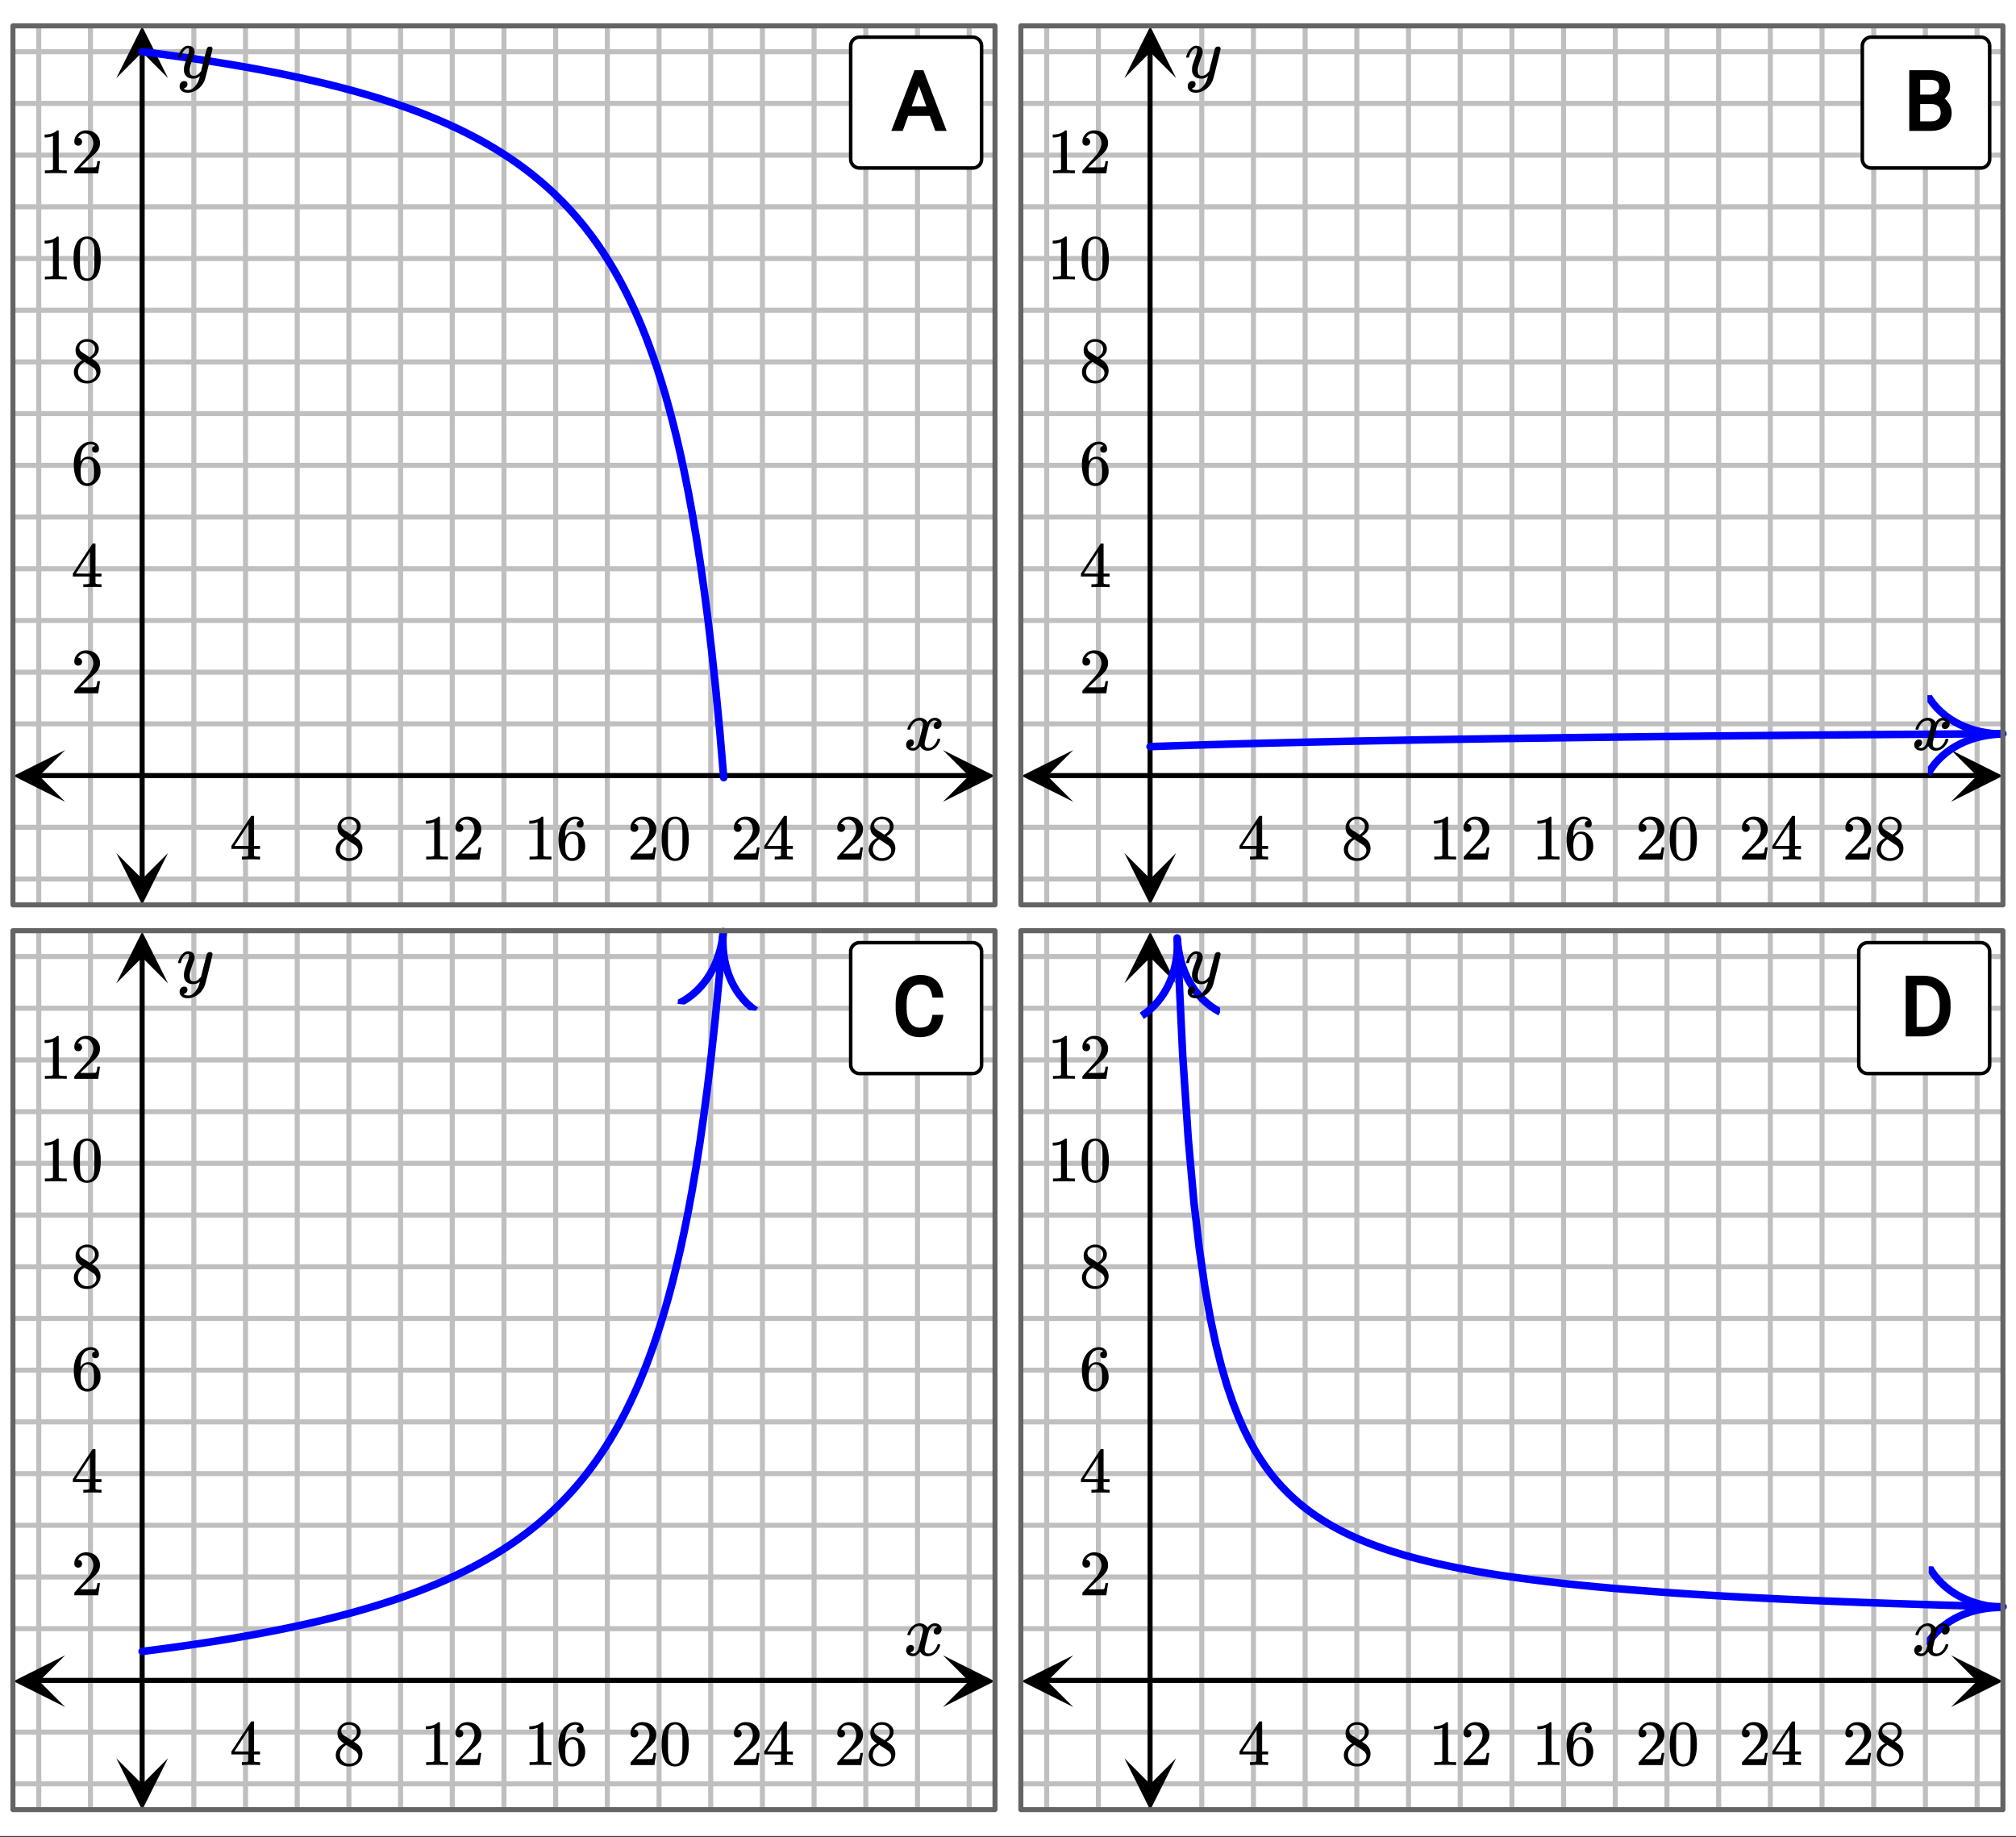 <svg xmlns="http://www.w3.org/2000/svg" xmlns:xlink="http://www.w3.org/1999/xlink" width="569.28" height="518.72" viewBox="0 0 426.96 389.04"><rect x="0" y="0" width="426.96" height="389.04" fill="#333333" stroke="none"/><defs><symbol overflow="visible" id="z"><path d="M.89-4.281c-.062-.051-.093-.102-.093-.157.039-.28.203-.632.484-1.062.477-.727 1.082-1.148 1.813-1.266.144-.02.25-.03.312-.03.364 0 .696.093 1 .28.301.18.52.407.657.688.132-.176.21-.285.234-.328.383-.426.82-.64 1.312-.64.414 0 .754.12 1.016.359.27.242.406.539.406.89 0 .313-.094.578-.281.797a.867.867 0 0 1-.703.328c-.2 0-.36-.055-.484-.172a.584.584 0 0 1-.188-.453c0-.469.258-.789.781-.969a.747.747 0 0 0-.172-.109c-.105-.063-.257-.094-.453-.094a.885.885 0 0 0-.281.032c-.398.167-.688.507-.875 1.015-.031.086-.184.656-.453 1.719C4.66-2.391 4.52-1.79 4.5-1.656a2.175 2.175 0 0 0-.047.453c0 .25.07.45.219.594.144.136.336.203.578.203.426 0 .813-.176 1.156-.531.352-.364.594-.77.719-1.22.031-.1.055-.16.078-.171.031-.02.113-.031.25-.031.195 0 .297.043.297.125 0 .011-.012.07-.031.171-.18.637-.54 1.188-1.078 1.657-.48.386-.985.578-1.516.578-.719 0-1.266-.32-1.64-.969-.294.461-.669.766-1.126.922-.093.02-.23.031-.406.031-.594 0-1.016-.21-1.266-.64a1.104 1.104 0 0 1-.156-.61c0-.3.094-.562.281-.781a.888.888 0 0 1 .704-.328c.445 0 .671.219.671.656 0 .375-.183.652-.546.828-.024.012-.047.028-.079.047l-.078.031a.123.123 0 0 1-.046.016l-.032.016c0 .03.07.074.219.125a.992.992 0 0 0 .406.078c.364 0 .68-.227.953-.688.114-.187.313-.851.594-2 .063-.226.129-.488.203-.781.07-.29.125-.508.156-.656.04-.157.067-.25.079-.282a3.95 3.95 0 0 0 .078-.593c0-.25-.07-.446-.203-.594a.72.72 0 0 0-.547-.219c-.469 0-.875.18-1.219.532a2.824 2.824 0 0 0-.688 1.234c-.023.086-.046.137-.078.156-.023.012-.105.016-.25.016zm0 0"/></symbol><symbol overflow="visible" id="G"><path d="M7.11-6.625c.132 0 .253.043.359.125a.37.37 0 0 1 .156.313c0 .125-.25 1.199-.75 3.218-.5 2.024-.79 3.13-.86 3.328-.167.5-.433.961-.796 1.391-.367.426-.79.758-1.266 1-.555.27-1.07.406-1.547.406-.781 0-1.312-.25-1.594-.75-.105-.136-.156-.34-.156-.61 0-.343.098-.616.297-.812.219-.199.442-.296.672-.296.457 0 .688.218.688.656 0 .375-.184.648-.547.828-.024.008-.047.02-.079.031-.03.02-.058.035-.078.047-.023.008-.039.016-.046.016l-.047.015c.03.063.14.125.328.188a1.4 1.4 0 0 0 .5.094h.11c.175 0 .312-.012.405-.032.383-.105.75-.367 1.094-.781A4.25 4.25 0 0 0 4.766.281c.113-.344.171-.547.171-.61 0-.007-.011-.003-.03.017a.545.545 0 0 0-.095.062 2.057 2.057 0 0 1-1.265.422c-.524 0-.953-.121-1.297-.36-.336-.25-.555-.609-.656-1.078a3.893 3.893 0 0 1-.016-.468c0-.25.008-.442.031-.579.07-.437.313-1.187.72-2.25.218-.601.327-1.023.327-1.265 0-.145-.015-.242-.047-.297-.023-.063-.078-.094-.171-.094h-.063c-.242 0-.469.11-.688.328-.324.336-.574.829-.75 1.485 0 .011-.007.027-.015.047a.188.188 0 0 1-.031.046l-.016.016c-.012.012-.031.016-.063.016h-.39c-.063-.051-.094-.094-.094-.125 0-.032.016-.102.047-.219.207-.719.531-1.273.969-1.672.343-.332.703-.5 1.078-.5.437 0 .781.121 1.031.36.258.23.39.558.39.984-.023.187-.038.293-.046.312 0 .063-.078.29-.235.672-.417 1.137-.667 1.969-.75 2.5a2.863 2.863 0 0 0-.015.36c0 .386.062.683.187.89.125.2.348.297.672.297.239 0 .461-.055.672-.172.207-.125.363-.242.469-.36.113-.124.254-.284.422-.484 0-.007.02-.113.062-.312.051-.207.125-.508.219-.906.102-.406.203-.785.297-1.14.383-1.54.598-2.349.64-2.423.133-.27.36-.406.672-.406zm0 0"/></symbol><symbol overflow="visible" id="A"><path d="M6.313 0c-.125-.031-.715-.047-1.766-.047-1.094 0-1.703.016-1.828.047h-.125v-.625h.422c.394-.008.632-.035.718-.078.07-.008.13-.05.172-.125.008-.02.016-.27.016-.75v-.672H.375v-.625l2.063-3.156C3.832-8.145 4.538-9.207 4.562-9.22c.02-.02.114-.031.282-.031h.25l.078.094v6.281h1.266v.625H5.171V-.906a.33.33 0 0 0 .078.172c.07.062.332.101.781.109h.407V0zM4-2.875v-4.563L1.016-2.89l1.484.016zm0 0"/></symbol><symbol overflow="visible" id="B"><path d="M2.344-4.578c-.438-.29-.781-.594-1.031-.906-.243-.32-.36-.743-.36-1.266 0-.383.07-.71.219-.984.195-.407.488-.735.875-.985a2.46 2.46 0 0 1 1.344-.375c.613 0 1.148.164 1.609.485.457.324.738.742.844 1.25.008.054.015.164.015.328 0 .199-.011.336-.03.406C5.69-6.02 5.28-5.5 4.593-5.062l-.172.109c.508.344.773.527.797.547.676.543 1.015 1.218 1.015 2.031 0 .742-.273 1.371-.812 1.89-.543.52-1.215.782-2.016.782C2.281.297 1.453-.11.922-.922.703-1.254.594-1.648.594-2.109c0-1 .582-1.82 1.75-2.47zM5.063-7c0-.395-.133-.727-.391-1a1.69 1.69 0 0 0-.922-.516 4.31 4.31 0 0 0-.438-.015c-.492 0-.898.164-1.218.484a.982.982 0 0 0-.344.75c0 .399.16.711.484.938.051.043.344.23.875.562l.797.531c.008-.007.067-.046.172-.109.113-.07.195-.14.25-.203.488-.383.734-.86.734-1.422zM1.469-2.14c0 .53.191.976.578 1.328a1.97 1.97 0 0 0 1.36.53c.374 0 .71-.077 1.015-.234.312-.156.547-.359.703-.609.156-.227.234-.477.234-.75 0-.383-.164-.727-.484-1.031-.074-.07-.453-.332-1.14-.781a12.275 12.275 0 0 0-.422-.266 4.657 4.657 0 0 1-.329-.219l-.109-.078-.172.078c-.574.375-.95.836-1.125 1.375-.074.242-.11.461-.11.656zm0 0"/></symbol><symbol overflow="visible" id="C"><path d="M5.688 0c-.157-.031-.883-.047-2.172-.047-1.282 0-2 .016-2.157.047h-.156v-.625h.36c.519 0 .859-.016 1.015-.047.07-.008.18-.062.328-.156v-7.063a.368.368 0 0 0-.11.032 3.902 3.902 0 0 1-1.405.265h-.25v-.625h.25c.77-.031 1.41-.203 1.921-.515a2.46 2.46 0 0 0 .422-.313c.008-.031.063-.047.157-.047a.36.36 0 0 1 .234.078v4.079l.016 4.109c.132.137.43.203.89.203h.797V0zm0 0"/></symbol><symbol overflow="visible" id="D"><path d="M1.5-5.86c-.25 0-.45-.077-.594-.234a.872.872 0 0 1-.219-.61c0-.655.243-1.218.735-1.687a2.516 2.516 0 0 1 1.781-.703c.79 0 1.442.215 1.953.64.508.419.828.97.953 1.657.008.156.016.309.016.453 0 .524-.156 1.016-.469 1.485-.261.386-.777.906-1.547 1.562-.324.281-.777.703-1.359 1.266l-.813.765 1.047.016c1.426 0 2.18-.023 2.266-.078.04-.008.086-.102.14-.281.04-.102.102-.414.188-.938v-.031h.547v.031l-.375 2.5V0H.687v-.266c0-.175.004-.28.016-.312L1.86-1.875c.989-1.094 1.625-1.82 1.907-2.188.613-.82.921-1.582.921-2.28 0-.595-.164-1.095-.484-1.5-.312-.407-.75-.61-1.312-.61-.524 0-.95.234-1.282.703-.023.043-.046.094-.078.156a.274.274 0 0 0-.047.078c0 .012.024.016.079.016.218 0 .398.086.546.25a.86.86 0 0 1 .22.578.815.815 0 0 1-.235.578c-.149.157-.344.235-.594.235zm0 0"/></symbol><symbol overflow="visible" id="E"><path d="M5.094-8.203c-.2-.195-.48-.313-.844-.344-.637 0-1.168.274-1.594.813C2.22-7.141 2-6.22 2-4.97l.016.047.109-.172c.375-.539.879-.812 1.516-.812.425 0 .796.086 1.109.25.219.125.438.312.656.562.219.242.395.496.532.766.195.45.296.933.296 1.453v.25c0 .21-.027.406-.078.594-.105.531-.386 1.039-.843 1.515-.399.407-.836.66-1.313.766a2.688 2.688 0 0 1-.547.047c-.168 0-.324-.012-.469-.031-.668-.137-1.203-.5-1.609-1.094C.844-1.68.578-2.832.578-4.281c0-.977.172-1.836.516-2.578.343-.739.828-1.313 1.453-1.72a2.712 2.712 0 0 1 1.594-.515c.53 0 .957.14 1.28.422.321.281.485.668.485 1.156 0 .23-.07.414-.203.547a.715.715 0 0 1-.531.203c-.219 0-.399-.062-.531-.187-.125-.125-.188-.3-.188-.531 0-.407.211-.645.64-.72zM4.5-4.938c-.262-.32-.59-.484-.984-.484-.344 0-.621.106-.829.313-.449.449-.671 1.168-.671 2.156 0 .812.054 1.375.171 1.687.094.274.25.508.47.704.218.187.472.28.765.28.469 0 .828-.175 1.078-.53.133-.188.219-.41.25-.672.04-.27.063-.657.063-1.157v-.437c0-.508-.024-.895-.063-1.156a1.577 1.577 0 0 0-.25-.704zm0 0"/></symbol><symbol overflow="visible" id="F"><path d="M1.313-7.984c.507-.739 1.207-1.11 2.093-1.11.656 0 1.235.23 1.735.688.25.23.46.539.64.922.332.761.5 1.796.5 3.109 0 1.418-.199 2.496-.593 3.234-.25.532-.622.918-1.11 1.157a2.662 2.662 0 0 1-1.172.28C2.363.297 1.602-.18 1.125-1.14.727-1.879.531-2.957.531-4.375c0-.844.055-1.54.172-2.094a4.48 4.48 0 0 1 .61-1.515zm3.078-.172a1.311 1.311 0 0 0-1.954 0 1.56 1.56 0 0 0-.421.765c-.075.305-.118.825-.125 1.563 0 .055-.008.23-.016.531v.75c0 .875.004 1.484.016 1.828.039.637.097 1.094.171 1.375a1.5 1.5 0 0 0 .407.719c.25.273.562.406.937.406s.688-.133.938-.406c.195-.195.332-.438.406-.719.07-.281.129-.738.172-1.375.008-.344.016-.953.016-1.828v-.75-.531c-.024-.738-.07-1.258-.141-1.563-.074-.3-.211-.554-.406-.765zm0 0"/></symbol><clipPath id="a"><path d="M0 0h426.96v388.793H0zm0 0"/></clipPath><clipPath id="b"><path d="M2.848 158.852H14V170H2.848zm0 0"/></clipPath><clipPath id="c"><path d="M199.7 158.852H211V170h-11.3zm0 0"/></clipPath><clipPath id="d"><path d="M24.633 180H36v11.61H24.633zm0 0"/></clipPath><clipPath id="e"><path d="M24.633 5H36v11.543H24.633zm0 0"/></clipPath><clipPath id="f"><path d="M216.348 158.852H228V170h-11.652zm0 0"/></clipPath><clipPath id="g"><path d="M413.2 158.852H425V170h-11.8zm0 0"/></clipPath><clipPath id="h"><path d="M238.133 180H250v11.61h-11.867zm0 0"/></clipPath><clipPath id="i"><path d="M238.133 5H250v11.543h-11.867zm0 0"/></clipPath><clipPath id="j"><path d="M2.848 350.566H14V362H2.848zm0 0"/></clipPath><clipPath id="k"><path d="M199.7 350.566H211V362h-11.3zm0 0"/></clipPath><clipPath id="l"><path d="M24.633 372H36v11.324H24.633zm0 0"/></clipPath><clipPath id="m"><path d="M24.633 197H36v11.262H24.633zm0 0"/></clipPath><clipPath id="n"><path d="M216.348 350.566H228V362h-11.652zm0 0"/></clipPath><clipPath id="o"><path d="M413.2 350.566H425V362h-11.8zm0 0"/></clipPath><clipPath id="p"><path d="M238.133 372H250v11.324h-11.867zm0 0"/></clipPath><clipPath id="q"><path d="M238.133 197H250v11.262h-11.867zm0 0"/></clipPath><clipPath id="r"><path d="M408 147h18.96v26H408zm0 0"/></clipPath><clipPath id="s"><path d="M408.195 147.227l34.227-.223.226 34.234-34.226.227zm0 0"/></clipPath><clipPath id="t"><path d="M143 188h27v28h-27zm0 0"/></clipPath><clipPath id="u"><path d="M143.508 212.625l2.937-34.113 34.102 2.941-2.938 34.11zm0 0"/></clipPath><clipPath id="v"><path d="M232 198h28v27h-28zm0 0"/></clipPath><clipPath id="w"><path d="M257.664 198.34l1.613 34.2-34.187 1.616-1.617-34.199zm0 0"/></clipPath><clipPath id="x"><path d="M407 331h19.96v27H407zm0 0"/></clipPath><clipPath id="y"><path d="M408.473 331.703l34.214.887-.886 34.223-34.215-.883zm0 0"/></clipPath></defs><g clip-path="url(#a)" fill="#fff"><path d="M0 0h427v388.793H0zm0 0"/><path d="M0 0h427v388.793H0zm0 0"/></g><path d="M10.96 255.847V7.308M25.577 255.847V7.308M54.809 255.847V7.308M69.425 255.847V7.308M84.041 255.847V7.308M98.652 255.847V7.308M113.268 255.847V7.308M127.884 255.847V7.308M142.5 255.847V7.308M157.116 255.847V7.308M171.732 255.847V7.308M186.348 255.847V7.308M200.959 255.847V7.308M215.575 255.847V7.308M230.191 255.847V7.308M244.807 255.847V7.308M259.423 255.847V7.308M274.04 255.847V7.308M3.655 248.534h277.69M3.655 233.917h277.69M3.655 204.678h277.69M3.655 190.056h277.69M3.655 175.439h277.69M3.655 160.817h277.69M3.655 146.195h277.69M3.655 131.578h277.69M3.655 116.956h277.69M3.655 102.339h277.69M3.655 87.717h277.69M3.655 73.1h277.69M3.655 58.478h277.69M3.655 43.861h277.69M3.655 29.239h277.69M3.655 14.622h277.69M295.96 255.847V7.308M310.577 255.847V7.308M339.809 255.847V7.308M354.425 255.847V7.308M369.041 255.847V7.308M383.652 255.847V7.308M398.268 255.847V7.308M412.884 255.847V7.308M427.5 255.847V7.308M442.116 255.847V7.308M456.732 255.847V7.308M471.348 255.847V7.308M485.96 255.847V7.308M500.575 255.847V7.308M515.191 255.847V7.308M529.807 255.847V7.308M544.423 255.847V7.308M559.04 255.847V7.308M288.655 248.534h277.69M288.655 233.917h277.69M288.655 204.678h277.69M288.655 190.056h277.69M288.655 175.439h277.69M288.655 160.817h277.69M288.655 146.195h277.69M288.655 131.578h277.69M288.655 116.956h277.69M288.655 102.339h277.69M288.655 87.717h277.69M288.655 73.1h277.69M288.655 58.478h277.69M288.655 43.861h277.69M288.655 29.239h277.69M288.655 14.622h277.69M10.96 511.69V263.155M25.577 511.69V263.155M54.809 511.69V263.155M69.425 511.69V263.155M84.041 511.69V263.155M98.652 511.69V263.155M113.268 511.69V263.155M127.884 511.69V263.155M142.5 511.69V263.155M157.116 511.69V263.155M171.732 511.69V263.155M186.348 511.69V263.155M200.959 511.69V263.155M215.575 511.69V263.155M230.191 511.69V263.155M244.807 511.69V263.155M259.423 511.69V263.155M274.04 511.69V263.155M3.655 504.381h277.69M3.655 489.759h277.69M3.655 460.52h277.69M3.655 445.903h277.69M3.655 431.281h277.69M3.655 416.664h277.69M3.655 402.042h277.69M3.655 387.42h277.69M3.655 372.803h277.69M3.655 358.181h277.69M3.655 343.564h277.69M3.655 328.942h277.69M3.655 314.325h277.69M3.655 299.703h277.69M3.655 285.086h277.69M3.655 270.464h277.69M295.96 511.69V263.155M310.577 511.69V263.155M339.809 511.69V263.155M354.425 511.69V263.155M369.041 511.69V263.155M383.652 511.69V263.155M398.268 511.69V263.155M412.884 511.69V263.155M427.5 511.69V263.155M442.116 511.69V263.155M456.732 511.69V263.155M471.348 511.69V263.155M485.96 511.69V263.155M500.575 511.69V263.155M515.191 511.69V263.155M529.807 511.69V263.155M544.423 511.69V263.155M559.04 511.69V263.155M288.655 504.381h277.69M288.655 489.759h277.69M288.655 460.52h277.69M288.655 445.903h277.69M288.655 431.281h277.69M288.655 416.664h277.69M288.655 402.042h277.69M288.655 387.42h277.69M288.655 372.803h277.69M288.655 358.181h277.69M288.655 343.564h277.69M288.655 328.942h277.69M288.655 314.325h277.69M288.655 299.703h277.69M288.655 285.086h277.69M288.655 270.464h277.69" transform="scale(.749 .749)" fill="none" stroke-width="1.425" stroke="gray" stroke-opacity=".502"/><path d="M10.966 219.295h263.068" transform="scale(.749 .749)" fill="none" stroke-width="1.425" stroke="#000"/><g clip-path="url(#b)"><path d="M13.8 158.852l-10.952 5.476 10.953 5.48-5.477-5.48zm0 0"/></g><g clip-path="url(#c)"><path d="M199.7 158.852l10.952 5.476-10.953 5.48 5.477-5.48zm0 0"/></g><path d="M40.193 248.534V14.622" transform="scale(.749 .749)" fill="none" stroke-width="1.425" stroke="#000"/><g clip-path="url(#d)"><path d="M24.633 180.652l5.476 10.957 5.477-10.957-5.477 5.477zm0 0"/></g><g clip-path="url(#e)"><path d="M24.633 16.543l5.476-10.957 5.477 10.957-5.477-5.477zm0 0"/></g><path d="M295.966 219.295h263.068" transform="scale(.749 .749)" fill="none" stroke-width="1.425" stroke="#000"/><g clip-path="url(#f)"><path d="M227.3 158.852l-10.952 5.476 10.953 5.48-5.477-5.48zm0 0"/></g><g clip-path="url(#g)"><path d="M413.2 158.852l10.952 5.476-10.953 5.48 5.477-5.48zm0 0"/></g><path d="M325.193 248.534V14.622" transform="scale(.749 .749)" fill="none" stroke-width="1.425" stroke="#000"/><g clip-path="url(#h)"><path d="M238.133 180.652l5.476 10.957 5.477-10.957-5.477 5.477zm0 0"/></g><g clip-path="url(#i)"><path d="M238.133 16.543l5.476-10.957 5.477 10.957-5.477-5.477zm0 0"/></g><path d="M10.966 475.142h263.068" transform="scale(.749 .749)" fill="none" stroke-width="1.425" stroke="#000"/><g clip-path="url(#j)"><path d="M13.8 350.566l-10.952 5.48 10.953 5.477-5.477-5.476zm0 0"/></g><g clip-path="url(#k)"><path d="M199.7 350.566l10.952 5.48-10.953 5.477 5.477-5.476zm0 0"/></g><path d="M40.193 504.381V270.464" transform="scale(.749 .749)" fill="none" stroke-width="1.425" stroke="#000"/><g clip-path="url(#l)"><path d="M24.633 372.367l5.476 10.957 5.477-10.957-5.477 5.48zm0 0"/></g><g clip-path="url(#m)"><path d="M24.633 208.262l5.476-10.957 5.477 10.957-5.477-5.48zm0 0"/></g><path d="M295.966 475.142h263.068" transform="scale(.749 .749)" fill="none" stroke-width="1.425" stroke="#000"/><g clip-path="url(#n)"><path d="M227.3 350.566l-10.952 5.48 10.953 5.477-5.477-5.476zm0 0"/></g><g clip-path="url(#o)"><path d="M413.2 350.566l10.952 5.48-10.953 5.477 5.477-5.476zm0 0"/></g><path d="M325.193 504.381V270.464" transform="scale(.749 .749)" fill="none" stroke-width="1.425" stroke="#000"/><g clip-path="url(#p)"><path d="M238.133 372.367l5.476 10.957 5.477-10.957-5.477 5.48zm0 0"/></g><g clip-path="url(#q)"><path d="M238.133 208.262l5.476-10.957 5.477 10.957-5.477-5.48zm0 0"/></g><path d="M40.193 14.622l1.105.136 1.1.14 1.106.141 1.1.146 2.211.292 1.1.151 2.211.303 1.1.156 1.106.156 1.1.157 1.106.161 1.105.167 1.1.162 1.106.172 1.105.167 1.1.172 1.106.177 1.1.177 1.106.177 1.105.183 1.1.182 1.106.188 1.105.193 1.1.193 1.106.192 1.1.199 2.211.406 1.1.209 1.106.208 1.105.214 1.1.214 1.106.219 1.1.224 2.211.458 1.1.235 1.106.235 1.105.245 1.1.245 1.106.25 1.1.25 2.211.521 1.1.266 1.106.271 1.106.277 1.1.281 1.105.282 1.1.291 2.211.595 1.1.307 1.106.313 1.106.318 1.1.323 1.105.329 1.1.333 1.106.344 1.105.35 1.1.354 1.106.365 1.106.37 1.1.375 1.105.386 1.1.391 1.106.401 1.105.412 1.1.417 1.106.428 1.106.432 1.1.449 1.105.453 1.1.464 1.106.48 1.105.485 1.1.5 1.106.51 1.106.522 1.1.532 1.105.547 1.1.563 1.106.574 1.106.589 1.1.604 1.105.62 1.106.637 1.1.651 1.105.673 1.106.688 1.1.704 1.106.73 1.1.745 1.105.771 1.106.793 1.1.813 1.105.84 1.106.865 1.1.896 1.106.918 1.1.948 1.105.98 1.106 1.017 1.1 1.048 1.105 1.079 1.106 1.12 1.1 1.163 1.106 1.199 1.1 1.246 1.105 1.293 1.106 1.34 1.1 1.396 1.105 1.45 1.106 1.506 1.1 1.57 1.106 1.636 1.1 1.705 1.105 1.777 1.106 1.861 1.1 1.945 1.106 2.038 1.105 2.137 1.1 2.236 1.106 2.357 1.1 2.476 1.105 2.606 1.106 2.752 1.1 2.904 1.106 3.076 1.105 3.252 1.1 3.457 1.106 3.675 1.1 3.92 1.105 4.18 1.106 4.473 1.1 4.796 1.106 5.16 1.105 5.563 1.1 6.02 1.106 6.527 1.1 7.105 1.105 7.767 1.106 8.523 1.1 9.394 1.106 10.405 1.105 11.588 1.1 12.99M325.193 211.11l1.616-.057 1.622-.057 1.617-.052 1.616-.058 1.622-.052 1.616-.052 1.622-.047 1.616-.052 1.617-.047 1.621-.052 1.617-.047 1.622-.047 3.233-.094 1.621-.041 1.617-.047 1.616-.042 1.622-.042 1.616-.041 1.622-.042 3.233-.083 1.622-.037 1.616-.042 1.622-.036 1.616-.037 1.617-.041 1.622-.037 1.616-.036 1.616-.032 1.622-.036 1.617-.037 1.621-.03 1.617-.037 1.616-.032 1.622-.036 1.616-.031 1.622-.032 3.233-.062 1.622-.032 3.233-.062 1.621-.026 1.617-.031 1.622-.032 1.616-.026 1.616-.031 1.622-.026 1.617-.026 1.621-.026 1.617-.031 1.616-.027 1.622-.026 3.233-.052 1.622-.02 1.616-.027 1.622-.026 1.616-.026 1.617-.02 1.621-.027 1.617-.02 1.622-.027 1.616-.02 1.617-.027 1.621-.02 3.233-.042 1.622-.026 1.616-.021 1.622-.02 3.233-.043 1.622-.02 1.616-.021 1.622-.021 1.616-.021 1.617-.016 1.621-.02 3.233-.042 1.622-.016 1.617-.02 1.621-.016 1.617-.021 1.616-.016 1.622-.02 1.616-.016 1.622-.021 3.233-.031 1.622-.021 3.233-.032 1.621-.015 1.617-.021 1.621-.016 3.233-.03 1.622-.017 1.617-.015 1.621-.016 3.233-.031 1.622-.016 3.233-.031 1.622-.016 1.616-.01 1.622-.016 3.233-.031 1.621-.01 1.617-.016 1.622-.016 1.616-.01 1.616-.016 1.622-.015 1.617-.01 1.616-.016 1.622-.01 1.616-.017 1.622-.01 1.616-.016 1.617-.01 1.622-.016 1.616-.01 1.622-.01 1.616-.016 1.617-.01 1.621-.016 3.233-.021 1.622-.01 1.617-.016 1.621-.01 3.233-.021 1.622-.016 1.616-.01 1.622-.01 3.233-.022 1.622-.01 3.233-.021 1.621-.01 1.617-.01" transform="scale(.749 .749)" fill="none" stroke-width="2.138" stroke-linecap="round" stroke-linejoin="round" stroke="#00f"/><g clip-path="url(#r)"><g clip-path="url(#s)"><path d="M10 5.201C5.96 5.2 2.01 6.92 0 10.391M0-.001c2.009 3.472 5.96 5.2 10 5.202" transform="matrix(1.601 -.011 .011 1.602 408.196 147.228)" fill="none" stroke="#00f"/></g></g><path d="M40.193 466.953l1.1-.136 1.106-.14 1.1-.141 1.105-.146 1.1-.146 1.106-.146 2.2-.303 1.106-.15 1.1-.157 1.106-.157 1.1-.156 1.105-.162 1.1-.166 1.106-.162 1.1-.167 1.106-.172 2.2-.344 1.106-.177 1.1-.183 1.105-.182 1.1-.182 1.106-.188 1.1-.188 1.106-.193 1.1-.193 1.1-.198 1.106-.203 1.1-.203 1.105-.209 1.1-.208 1.106-.214 1.1-.214 1.106-.219 1.1-.224 1.1-.23 1.106-.229 1.1-.234 1.106-.235 1.1-.24 1.105-.244 1.1-.25 1.106-.256 1.1-.256 1.106-.26 1.1-.266 1.1-.271 1.106-.276 1.1-.282 1.105-.281 1.1-.292 1.106-.292 1.1-.303 1.106-.307 1.1-.308 1.1-.318 1.106-.323 1.1-.328 1.105-.334 1.1-.344 1.106-.35 1.1-.354 1.106-.36 1.1-.37 1.105-.375 1.1-.386 1.101-.39 1.105-.402 1.1-.407 1.106-.417 1.1-.427 1.106-.433 1.1-.448 1.106-.454 1.1-.463 1.1-.475 1.105-.485 1.1-.5 1.106-.506 1.1-.521 1.106-.532 1.1-.547 1.106-.558 1.1-.573 1.1-.59 1.106-.604 1.1-.615 1.105-.636 1.1-.652 1.106-.667 1.1-.688 1.106-.704 1.1-.724 1.105-.746 1.1-.766 1.1-.792 1.106-.814 1.1-.834 1.106-.865 1.1-.886 1.106-.918 1.1-.948 1.105-.975 1.1-1.012 1.1-1.042 1.106-1.08 1.1-1.115 1.106-1.152 1.1-1.199 1.106-1.24 1.1-1.288 1.106-1.334 1.1-1.387 1.1-1.444 1.105-1.496 1.1-1.564 1.106-1.626 1.1-1.7 1.106-1.767 1.1-1.85 1.106-1.934 1.1-2.028 1.105-2.122 1.1-2.231 1.1-2.335 1.106-2.46 1.1-2.592 1.106-2.731 1.1-2.888 1.106-3.05 1.1-3.232 1.105-3.43 1.1-3.649 1.1-3.883 1.106-4.145 1.1-4.436 1.106-4.759 1.1-5.109 1.106-5.51 1.1-5.953 1.105-6.458 1.1-7.027 1.1-7.679 1.106-8.419 1.1-9.268 1.106-10.264 1.1-11.427 1.106-12.792" transform="scale(.749 .749)" fill="none" stroke-width="2.138" stroke-linecap="round" stroke-linejoin="round" stroke="#00f"/><g clip-path="url(#t)"><g clip-path="url(#u)"><path d="M10.001 5.2c-4.041.001-7.99 1.72-10 5.189M-.001 0c2.01 3.47 5.96 5.201 10.002 5.2" transform="matrix(.138 -1.596 1.595 .138 143.508 212.623)" fill="none" stroke="#00f"/></g></g><path d="M332.853 265.21l1.564 33.18 1.57 23.54 1.564 17.573 1.57 13.616 1.564 10.864 1.57 8.867 1.564 7.376 1.57 6.23 1.564 5.332 1.57 4.619 1.564 4.035 1.57 3.56 1.563 3.16 1.57 2.824 1.564 2.54 1.57 2.298 1.57 2.09 1.564 1.903 1.57 1.746 1.564 1.606 1.57 1.48 1.563 1.371 1.57 1.278 1.564 1.183 1.57 1.105 1.564 1.032 1.57.97 1.564.912 1.57.855 1.564.808 1.57.76 1.564.726 1.57.682 1.564.647 1.57.615 1.569.584 1.564.558 1.57.531 1.564.506 1.57.485 1.564.464 1.57.443 1.564.427 1.57.407 1.564.39 1.57.376 1.564.36 1.57.349 1.563.334 1.57.323 1.564.313 1.57.302 1.57.287 1.564.281 1.57.271 1.564.26 1.57.256 1.563.245 1.57.235 1.564.23 1.57.223 1.564.22 1.57.208 1.564.203 1.57.198 1.564.193 1.57.188 1.564.182 1.57.177 1.569.173 1.564.166 1.57.167 1.564.157 1.57.156 1.564.151 1.57.151 1.564.141 1.57.14 1.564.141 1.57.13 1.564.131 1.57.13 1.563.126 1.57.12 1.564.12 1.57.12 1.564.114 3.14.219 1.564.11 1.57.104 1.564.099 1.57.104 1.563.099 1.57.094 1.564.094 1.57.093 1.564.094 1.57.089 1.564.089 1.57.083 1.564.083 1.57.084 1.564.083 3.139.157 1.564.078 1.57.073 1.564.078 1.57.073 1.564.068 1.57.073 1.564.067 1.57.068 1.564.068 1.57.068 1.564.062 1.57.063 1.563.062 1.57.063 1.564.062 1.57.058 1.57.062 1.564.058 1.57.057 1.564.052 1.57.058 1.563.052 1.57.057 1.564.052 1.57.052 1.564.052 1.57.047 1.564.052 1.57.047 1.564.052 1.57.047 1.564.047 3.139.094 1.564.042 1.57.047 1.564.041 1.57.042 1.564.047 1.57.042 1.564.041 1.57.042 1.564.037" transform="scale(.749 .749)" fill="none" stroke-width="2.138" stroke-linecap="round" stroke-linejoin="round" stroke="#00f"/><g clip-path="url(#v)"><g clip-path="url(#w)"><path d="M0 5.199c4.04 0 7.99 1.72 10 5.19M10 0C7.99 3.471 4.04 5.2 0 5.2" transform="matrix(.076 1.6 -1.599 .076 257.663 198.341)" fill="none" stroke="#00f"/></g></g><g clip-path="url(#x)"><g clip-path="url(#y)"><path d="M10 5.199c-4.04.002-7.99 1.722-10.001 5.192M.001 0c2.008 3.47 5.96 5.2 9.998 5.198" transform="matrix(1.601 .041 -.041 1.601 408.471 331.702)" fill="none" stroke="#00f"/></g></g><path d="M3.655 7.308h277.69M281.345 7.308v248.54M281.345 255.847H3.655M3.655 255.847V7.308M288.655 7.308h277.69M566.345 7.308v248.54M566.345 255.847h-277.69M288.655 255.847V7.308M3.655 263.156h277.69M281.345 263.156v248.533M281.345 511.69H3.655M3.655 511.69V263.155M288.655 263.156h277.69M566.345 263.156v248.533M566.345 511.69h-277.69M288.655 511.69V263.155" transform="scale(.749 .749)" fill="none" stroke-width="1.425" stroke-linecap="round" stroke="#646464"/><use xlink:href="#z" x="191.377" y="158.814"/><use xlink:href="#A" x="48.634" y="182.037"/><use xlink:href="#B" x="70.523" y="182.037"/><use xlink:href="#C" x="89.052" y="182.037"/><use xlink:href="#D" x="95.794" y="182.037"/><use xlink:href="#C" x="110.952" y="182.037"/><use xlink:href="#E" x="117.694" y="182.037"/><use xlink:href="#D" x="132.852" y="182.037"/><use xlink:href="#F" x="139.594" y="182.037"/><use xlink:href="#D" x="154.741" y="182.037"/><use xlink:href="#A" x="161.483" y="182.037"/><use xlink:href="#D" x="176.641" y="182.037"/><use xlink:href="#B" x="183.383" y="182.037"/><use xlink:href="#G" x="37.386" y="16.481"/><use xlink:href="#D" x="15.053" y="146.828"/><use xlink:href="#A" x="15.053" y="124.354"/><use xlink:href="#E" x="15.053" y="102.63"/><use xlink:href="#B" x="15.053" y="80.905"/><use xlink:href="#C" x="8.311" y="59.181"/><use xlink:href="#F" x="15.053" y="59.181"/><use xlink:href="#C" x="8.311" y="36.707"/><use xlink:href="#D" x="15.053" y="36.707"/><use xlink:href="#z" x="404.877" y="158.814"/><use xlink:href="#A" x="262.134" y="182.037"/><use xlink:href="#B" x="284.023" y="182.037"/><use xlink:href="#C" x="302.552" y="182.037"/><use xlink:href="#D" x="309.294" y="182.037"/><use xlink:href="#C" x="324.452" y="182.037"/><use xlink:href="#E" x="331.194" y="182.037"/><use xlink:href="#D" x="346.352" y="182.037"/><use xlink:href="#F" x="353.094" y="182.037"/><use xlink:href="#D" x="368.241" y="182.037"/><use xlink:href="#A" x="374.983" y="182.037"/><use xlink:href="#D" x="390.141" y="182.037"/><use xlink:href="#B" x="396.883" y="182.037"/><use xlink:href="#G" x="250.886" y="16.481"/><use xlink:href="#D" x="228.553" y="146.828"/><use xlink:href="#A" x="228.553" y="124.354"/><use xlink:href="#E" x="228.553" y="102.63"/><use xlink:href="#B" x="228.553" y="80.905"/><use xlink:href="#C" x="221.811" y="59.181"/><use xlink:href="#F" x="228.553" y="59.181"/><use xlink:href="#C" x="221.811" y="36.707"/><use xlink:href="#D" x="228.553" y="36.707"/><use xlink:href="#z" x="191.377" y="350.589"/><use xlink:href="#A" x="48.634" y="373.812"/><use xlink:href="#B" x="70.523" y="373.812"/><use xlink:href="#C" x="89.052" y="373.812"/><use xlink:href="#D" x="95.794" y="373.812"/><use xlink:href="#C" x="110.952" y="373.812"/><use xlink:href="#E" x="117.694" y="373.812"/><use xlink:href="#D" x="132.852" y="373.812"/><use xlink:href="#F" x="139.594" y="373.812"/><use xlink:href="#D" x="154.741" y="373.812"/><use xlink:href="#A" x="161.483" y="373.812"/><use xlink:href="#D" x="176.641" y="373.812"/><use xlink:href="#B" x="183.383" y="373.812"/><use xlink:href="#G" x="37.386" y="208.256"/><use xlink:href="#D" x="15.053" y="337.854"/><use xlink:href="#A" x="15.053" y="316.13"/><use xlink:href="#E" x="15.053" y="294.405"/><use xlink:href="#B" x="15.053" y="272.681"/><use xlink:href="#C" x="8.311" y="250.207"/><use xlink:href="#F" x="15.053" y="250.207"/><use xlink:href="#C" x="8.311" y="228.482"/><use xlink:href="#D" x="15.053" y="228.482"/><use xlink:href="#z" x="404.877" y="350.589"/><use xlink:href="#A" x="262.134" y="373.812"/><use xlink:href="#B" x="284.023" y="373.812"/><use xlink:href="#C" x="302.552" y="373.812"/><use xlink:href="#D" x="309.294" y="373.812"/><use xlink:href="#C" x="324.452" y="373.812"/><use xlink:href="#E" x="331.194" y="373.812"/><use xlink:href="#D" x="346.352" y="373.812"/><use xlink:href="#F" x="353.094" y="373.812"/><use xlink:href="#D" x="368.241" y="373.812"/><use xlink:href="#A" x="374.983" y="373.812"/><use xlink:href="#D" x="390.141" y="373.812"/><use xlink:href="#B" x="396.883" y="373.812"/><use xlink:href="#G" x="250.886" y="208.256"/><use xlink:href="#D" x="228.553" y="337.854"/><use xlink:href="#A" x="228.553" y="316.13"/><use xlink:href="#E" x="228.553" y="294.405"/><use xlink:href="#B" x="228.553" y="272.681"/><use xlink:href="#C" x="221.811" y="250.207"/><use xlink:href="#F" x="228.553" y="250.207"/><use xlink:href="#C" x="221.811" y="228.482"/><use xlink:href="#D" x="228.553" y="228.482"/><path d="M180.164 33.71V9.739a1.866 1.866 0 0 1 1.871-1.87h23.973a1.856 1.856 0 0 1 1.324.547c.176.175.313.378.406.608.098.227.145.47.145.715v23.973c0 .246-.047.488-.145.715-.093.23-.23.433-.406.61a1.856 1.856 0 0 1-1.324.546h-23.973a1.88 1.88 0 0 1-1.324-.547 1.866 1.866 0 0 1-.547-1.324zm0 0" fill="#fff" stroke="#000" stroke-width=".749"/><path d="M196.922 24.547h-4.594l-1.14 3.172h-2.415l4.903-12.852h1.89l4.918 12.852h-2.406zm-3.856-2.024h3.121l-1.566-4.289zm0 0"/><path d="M394.414 33.71V9.739a1.866 1.866 0 0 1 1.871-1.87h23.223a1.856 1.856 0 0 1 1.324.547c.176.175.313.378.406.608.098.227.145.47.145.715v23.973c0 .246-.047.488-.145.715-.093.23-.23.433-.406.61a1.856 1.856 0 0 1-1.324.546h-23.223a1.866 1.866 0 0 1-1.87-1.871zm0 0" fill="#fff" stroke="#000" stroke-width=".749"/><path d="M404.355 27.719V14.867h4.325c1.402 0 2.472.305 3.21.91.743.61 1.114 1.5 1.114 2.68 0 .645-.184 1.215-.547 1.707-.363.492-.578.742-.644.75.156.02.445.316.875.895.425.578.64 1.261.64 2.05 0 1.196-.39 2.141-1.172 2.828-.777.688-1.855 1.032-3.234 1.032zm2.31-5.68v3.66h2.288c.656 0 1.16-.16 1.52-.48.359-.32.539-.77.539-1.34 0-1.227-.68-1.84-2.032-1.84zm0-1.996h2.065c.614 0 1.094-.14 1.438-.426.344-.289.516-.68.516-1.168 0-.55-.153-.949-.465-1.191-.313-.242-.824-.367-1.54-.367h-2.015zm0 0"/><path d="M180.164 225.484v-23.968c0-.25.047-.489.14-.72a1.876 1.876 0 0 1 1.016-1.01c.23-.098.47-.145.715-.145h23.973a1.856 1.856 0 0 1 1.324.55c.176.176.313.375.406.606.098.23.145.469.145.719v23.968c0 .25-.047.489-.145.72-.093.23-.23.429-.406.605a1.856 1.856 0 0 1-.605.406c-.23.098-.47.144-.72.144h-23.972c-.246 0-.484-.046-.715-.144a1.876 1.876 0 0 1-1.016-1.012 1.885 1.885 0 0 1-.14-.719zm0 0" fill="#fff" stroke="#000" stroke-width=".749"/><path d="M199.793 214.93c-.191 1.64-.723 2.836-1.59 3.597-.863.754-2 1.133-3.414 1.133-1.547 0-2.781-.55-3.71-1.656-.927-1.102-1.392-2.559-1.392-4.371v-1.168c0-1.18.215-2.227.645-3.137.43-.914 1.043-1.617 1.844-2.113.797-.492 1.715-.742 2.754-.742 1.382 0 2.496.39 3.34 1.172.847.78 1.351 1.984 1.515 3.609h-2.308c-.157-1.086-.438-1.816-.836-2.191-.399-.375-.97-.563-1.711-.563-.907 0-1.621.34-2.14 1.02-.52.675-.782 1.675-.782 2.988v1.176c0 1.242.246 2.214.738 2.91.496.699 1.176 1.047 2.043 1.047.805 0 1.41-.172 1.816-.516.41-.348.7-1.078.875-2.195zm0 0"/><path d="M393.664 225.484v-23.968c0-.25.047-.489.14-.72a1.876 1.876 0 0 1 1.016-1.01c.23-.098.47-.145.715-.145h23.973a1.856 1.856 0 0 1 1.324.55c.176.176.313.375.406.606.098.23.145.469.145.719v23.968c0 .25-.047.489-.145.72-.093.23-.23.429-.406.605a1.856 1.856 0 0 1-.605.406c-.23.098-.47.144-.72.144h-23.972c-.246 0-.484-.046-.715-.144a1.876 1.876 0 0 1-1.016-1.012 1.885 1.885 0 0 1-.14-.719zm0 0" fill="#fff" stroke="#000" stroke-width=".749"/><path d="M403.605 219.492v-12.851h3.782c1.12 0 2.117.25 2.984.75s1.54 1.21 2.008 2.129c.473.917.71 1.964.719 3.14v.774c0 1.203-.239 2.265-.711 3.187a4.963 4.963 0 0 1-2.02 2.117c-.879.492-1.89.742-3.047.754zm2.313-10.824v8.809h1.328c1.129 0 2.004-.348 2.625-1.04.621-.695.934-1.707.934-3.035v-.71c0-1.294-.293-2.286-.88-2.973-.585-.692-1.417-1.04-2.495-1.051zm0 0"/></svg>
